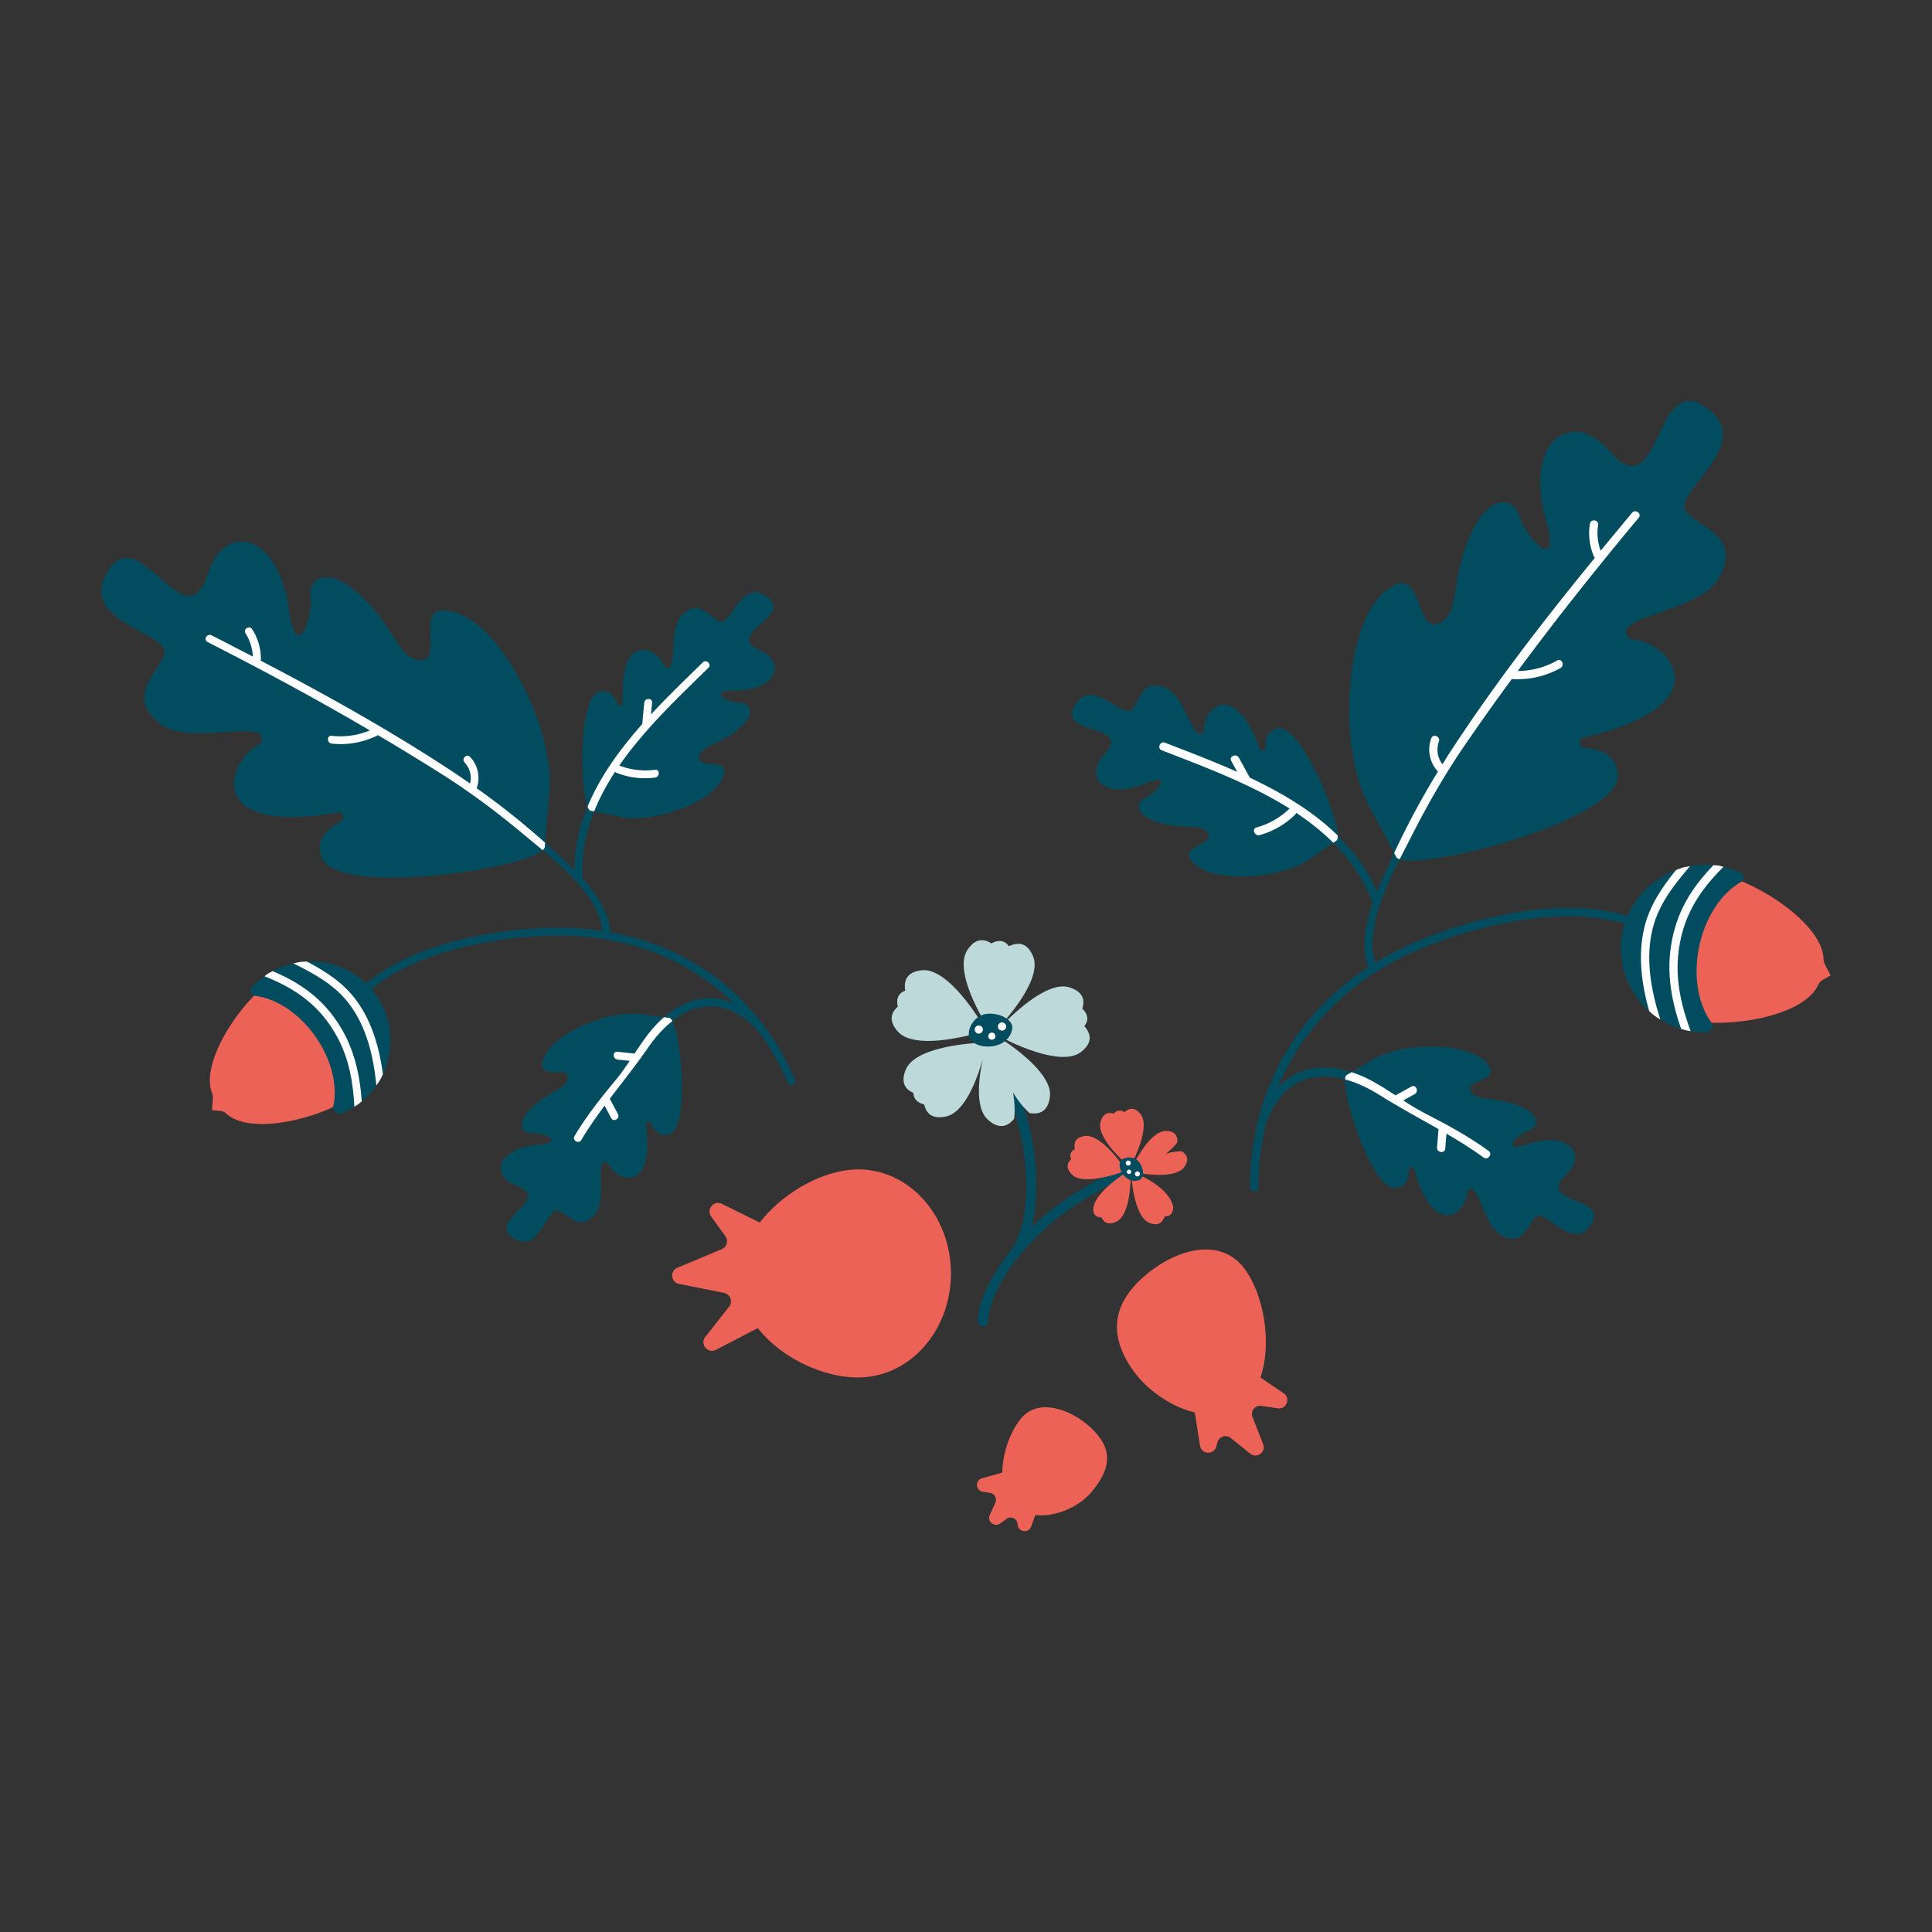 <svg data-bbox="10.497 41.5 179.007 117" viewBox="0 0 200 200" height="200" width="200" xmlns="http://www.w3.org/2000/svg" data-type="color">
    <rect x="0" y="0" width="200" height="200" fill="#333333" stroke="none"/>
    <g>
        <path d="M87.847 121.113c5.272-.618 9.992 3.675 10.544 9.591.551 5.915-3.276 11.212-8.548 11.83-3.775.443-8.68-1.626-11.363-5.008-1.064-1.341-1.779-2.889-1.936-4.569-.552-5.915 6.031-11.225 11.303-11.844z" fill="#EC6256" data-color="1"/>
        <path d="M79.215 137.083l-5.091 2.647c-.848.441-1.702-.577-1.114-1.327l2.473-3.15a.882.882 0 0 0-.526-1.41l-4.658-.931c-.859-.172-.977-1.344-.17-1.681l4.59-1.92a.881.881 0 0 0 .378-1.329l-1.477-2.052c-.54-.749.29-1.717 1.12-1.305l6.886 3.41a.882.882 0 0 1 .45 1.063l-2.427 7.474a.884.884 0 0 1-.434.511z" fill="#EC6256" data-color="1"/>
        <path d="M117.219 141.759c-2.515-3.639-2.016-6.817 1.231-9.641s8.011-4.226 10.526-.587c1.801 2.606 2.589 7.072 1.699 10.436-.353 1.334-.969 2.495-1.891 3.297-3.246 2.823-9.05.134-11.565-3.505z" fill="#EC6256" data-color="1"/>
        <path d="M129.688 142.055l3.201 2.181c.753.513.29 1.684-.613 1.55l-1.688-.249a.856.856 0 0 0-.928 1.156l1.103 2.815c.32.817-.658 1.527-1.343.974l-2.015-1.624a.862.862 0 0 0-1.371.437l-.128.461c-.246.888-1.536.815-1.679-.095l-.848-5.395a.855.855 0 0 1 .619-.955l4.972-1.375a.869.869 0 0 1 .718.119z" fill="#EC6256" data-color="1"/>
        <path d="M105.726 146.803c1.885-2.25 5.555-.767 7.561 1.347s1.587 4.06-.298 6.31c-1.349 1.611-3.902 2.666-5.98 2.359-.824-.122-1.573-.458-2.143-1.058-2.005-2.114-1.025-6.707.86-8.958z" fill="#EC6256" data-color="1"/>
        <path d="M107.307 156.486l-.563 1.541c-.272.746-1.381.565-1.399-.228a.722.722 0 0 0-1.145-.564l-.657.474c-.597.431-1.383-.202-1.083-.872l.582-1.297a.717.717 0 0 0-.55-1.001l-.742-.113c-.768-.117-.833-1.191-.085-1.399l3.462-.962c.361-.1.739.091.87.44l1.307 3.486c.061.16.062.335.003.495z" fill="#EC6256" data-color="1"/>
        <path d="M101.448 107.374c1.636 2.915 3.149 5.936 3.994 9.184.93 3.574 1.471 9.418-.682 12.719l-.002.004c-1.807 2.235-3.382 4.937-3.547 7.4-.045.672 1.004.854 1.05.173.155-2.3 1.555-4.743 3.232-6.814.027-.027.056-.044.08-.08.011-.017.02-.035.03-.052a26.24 26.24 0 0 1 2.998-3.087c2.819-2.448 6.128-4.155 9.529-5.666.623-.277.26-1.271-.367-.992-3.709 1.648-7.349 3.526-10.356 6.286-.205.188-.415.39-.627.599.696-2.77.563-6.044.161-8.54-.676-4.199-2.556-8.061-4.62-11.74-.334-.593-1.204.017-.873.606z" fill="#014D5F" data-color="2"/>
        <path d="M104.483 97.926c-.013.005-.023.022-.032.041-.55-.792-1.327-.594-1.813-.301-.508-.316-1.507-.805-2.495.682-1.362 2.05 1.276 6.731 2.269 8.245a6.6 6.6 0 0 0 .118.275l-.005.01a.257.257 0 0 0-.078-.029c-.012.004-.004.08.014.19-.05.135-.115.324-.188.557-.008-.004-.032-.003-.077.007a.295.295 0 0 0 .003-.104c-.014-.016-.176.069-.428.228-.192.062-.428.145-.703.249-2.265.149-6.483.761-7.302 2.748-.661 1.605.241 2.164.795 2.413.006.749.615 1.08 1.111 1.195.142.579.512 1.622 2.264 1.244 1.906-.411 3.184-3.73 3.812-5.984-.484 2.231-.774 5.173.529 6.329 1.479 1.312 2.351.283 2.704-.102.02-.021.007-.082.012-.122.093-.815.027-1.707-.126-2.601.476.774 1.015 1.49 1.624 2.044.03.027.061.081.09.084.52.06 1.858.267 2.106-1.688.323-2.535-4.512-5.732-5.884-6.509.01-.027.024-.073.037-.117.966-.909 5.11-5.44 4.112-7.887-.742-1.827-1.981-1.287-2.469-1.097z" fill="#BDD9D9" data-color="3"/>
        <path d="M102.064 106.744a.296.296 0 0 0-.029-.079.283.283 0 0 0 .075-.038c.005-.012-.057-.057-.154-.117-.606-1.151-3.877-6.361-6.525-6.069-1.971.218-1.783 1.549-1.731 2.067.001.014.015.028.031.042-.916.311-.935 1.109-.783 1.653-.443.4-1.188 1.223-.015 2.571 1.617 1.858 6.866.602 8.602.063.322-.036.521-.073.529-.093z" fill="#BDD9D9" data-color="3"/>
        <path d="M103.325 106.603c-.253.193-.403.327-.399.349.001.007.026.026.065.053-.028.038-.044.064-.043.071.002.012.078.019.19.021 1.141.681 6.646 3.429 8.751 1.816 1.57-1.203.713-2.244.398-2.66-.008-.011-.027-.016-.048-.02.619-.739.219-1.43-.196-1.817.17-.571.376-1.659-1.331-2.204-2.351-.752-6.182 3.03-7.387 4.391z" fill="#BDD9D9" data-color="3"/>
        <path d="M102.735 108.306c-1.236.169-2.326-.332-2.435-1.119-.109-.788.579-2.059 1.815-2.229 1.236-.169 2.872.561 2.66 1.615-.157.78-.804 1.564-2.04 1.733z" fill="#014D5F" data-color="2"/>
        <path d="M117.066 121.105a.099.099 0 0 0-.041.013c-.004-.038-.008-.06-.012-.063-.011-.008-.096.065-.226.194-.85.503-3.339 2.235-3.591 3.728-.145.86.429 1.051.834 1.054.163.328.526.905 1.527.441 1.378-.638 1.513-3.934 1.484-5.045.008-.049.017-.097.022-.136a.734.734 0 0 0 .049-.013c.778.2 4.518.864 5.475-.458.712-.983.023-1.447-.236-1.637-.014-.011-.051.001-.076 0-.508-.004-1.052.093-1.593.243.446-.339.852-.712 1.154-1.118.015-.02.046-.042.046-.06.003-.32.045-1.146-1.174-1.172-1.602-.03-3.281 3.196-3.642 4.029z" fill="#EC6256" data-color="1"/>
        <path d="M116.42 115.112c-.008.006-.008.024-.011.039-.464-.373-.886-.129-1.121.129-.354-.098-1.031-.219-1.353.834-.443 1.445 1.934 3.747 2.785 4.467.123.155.208.245.222.243a.19.19 0 0 0 .032-.041.165.165 0 0 0 .045.026c.008-.001.011-.048.011-.118.404-.691 2.06-4.088 1.04-5.361-.761-.948-1.396-.414-1.65-.218z" fill="#EC6256" data-color="1"/>
        <path d="M116.246 121.291c.195-.034.316-.064.32-.077a.157.157 0 0 0-.021-.047.197.197 0 0 0 .045-.026c.002-.007-.037-.033-.099-.066-.416-.684-2.625-3.755-4.239-3.474-1.201.209-1.034 1.019-.982 1.335.001.008.01.016.02.025-.55.226-.531.716-.416 1.045-.256.262-.684.794.09 1.578 1.066 1.076 4.238.105 5.282-.293z" fill="#EC6256" data-color="1"/>
        <path d="M119.025 126.614c1.144.418 1.408-.366 1.523-.666.004-.009-.001-.023-.007-.038.854.111.957-.85.899-1.037l-.021-.073c-.598-2.203-4.245-3.516-4.303-3.463-.059.053.197 4.652 1.909 5.277z" fill="#EC6256" data-color="1"/>
        <path d="M116.343 121.683c-.494-.583-.588-1.311-.212-1.626.377-.315 1.268-.375 1.762.208s.647 1.669.026 1.904c-.46.175-1.082.097-1.576-.486z" fill="#014D5F" data-color="2"/>
        <path fill="#FFFFFF" d="M101.368 106.159a.422.422 0 1 1-.462.377c.023-.231.23-.4.462-.377z" data-color="4"/>
        <path fill="#FFFFFF" d="M103.774 105.846a.422.422 0 1 1-.462.377c.023-.232.23-.4.462-.377z" data-color="4"/>
        <path fill="#FFFFFF" d="M102.863 106.946a.37.37 0 1 1-.4.622.37.37 0 0 1 .4-.622z" data-color="4"/>
        <path fill="#FFFFFF" d="M117.025 120.277a.26.26 0 1 1-.466.23.26.26 0 0 1 .466-.23z" data-color="4"/>
        <path fill="#FFFFFF" d="M117.975 121.401a.26.26 0 1 1-.466.23.26.26 0 0 1 .466-.23z" data-color="4"/>
        <path fill="#FFFFFF" d="M116.878 121.081a.227.227 0 0 1 .225.23.227.227 0 0 1-.231.222.227.227 0 0 1-.225-.23.227.227 0 0 1 .231-.222z" data-color="4"/>
        <path d="M36.223 113.65c-2.991 2.045-10.304 4.026-12.874 1.568-.291-.279-.921-.217-1.394-.304-.009-.61.179-1.308.025-1.673-1.36-3.218 2.957-9.527 5.947-11.572 3.33-2.276 7.886-1.439 10.176 1.869 2.292 3.308 1.45 7.836-1.88 10.112z" fill="#EC6256" data-color="1"/>
        <path d="M82.291 111.721c-3.645-8.375-10.57-13.676-19.109-15.208-.117-2.031-1.386-3.939-2.906-5.608a.371.371 0 0 0 .021-.133c-.104-2.404.361-4.655 1.209-6.777 2.932.573 3.134.825 5.325.631 2.386-.211 6.952-1.724 7.969-4.055 1.017-2.331-2.475-.863-2.423-2.114.052-1.251 1.805-1.191 3.89-2.839 2.084-1.648 1.418-2.881.369-2.851-1.05.03-3.715-1.23-.551-1.274 4.463-.061 5.221-2.993 2.604-4.165-3.956-1.773 3.715-3.455.616-5.623-2.603-1.82-3.736 3.351-4.958 2.593-1.223-.758-2.054-2.204-3.677-.716-1.497 1.372-.523 5.652-1.582 5.543a.477.477 0 0 1-.378-.31c-.701-1.736-4.63-3.55-4.248 3.974.014.278-.361.385-.495.14-.279-.51-.573-1.509-1.806-1.347-2.273.299-2.171 9.813-1.336 11.926-.844 2.054-1.35 4.229-1.351 6.552-.882-.886-1.789-1.691-2.559-2.392-.159-.145-.325-.285-.486-.429.399-5.777.85-6.139-.024-10.179-.936-4.326-4.788-12.354-9.349-13.687-4.561-1.333-1.038 4.735-3.373 4.926-2.335.191-2.624-3.038-6.16-6.484s-5.674-1.943-5.379-.026c.295 1.918-1.436 7.093-2.239 1.3-1.133-8.169-6.749-8.89-8.329-3.825-2.389 7.658-7.264-6.023-10.581.154-2.786 5.188 7.075 6.085 5.947 8.5-1.128 2.415-3.624 4.269-.49 6.906 2.889 2.431 10.615-.331 10.654 1.636.006.323-.205.607-.49.763-3.064 1.682-5.535 9.3 8.348 6.883.513-.089.797.574.374.875-.884.628-2.671 1.395-2.089 3.619 1.131 4.316 20.641 1.472 22.93-.588 2.683 2.244 5.904 5.23 6.184 8.366a30.224 30.224 0 0 0-4.546-.33c-6.224.015-14.766 1.468-19.922 5.763a8.285 8.285 0 0 0-6.126-2.271c-.219.011.742.756.523.784-.249.032-1.678-.65-1.925-.594a8.187 8.187 0 0 0-2.148.803c-.13.071.843.745.716.823-.108.066-1.317-.464-1.423-.392-.045.031-.084.068-.129.099a8.244 8.244 0 0 0-1.307 1.146.534.534 0 0 0 .336.888c2.166.25 4.57 1.792 6.283 4.266 1.658 2.395 2.264 5.078 1.811 7.152a.65.65 0 0 0 .891.743 8.289 8.289 0 0 0 1.291-.691c.142-.093-.112-2.602.026-2.704.117-.086.628 2.236.742 2.142.038-.031.078-.059.115-.091a7.985 7.985 0 0 0 1.394-1.547c.153-.221-.319-1.932-.19-2.166.089-.162.786 1.155.864.987 1.124-2.405 1.054-5.302-.379-7.676a8.256 8.256 0 0 0-.807-1.11c4.896-4.038 12.973-5.437 18.844-5.542 7.356-.132 13.868 2.317 18.665 7.003-2.431-1.057-4.969-.548-7.228 1.441-2.71-.333-2.954-.546-5.02-.209-2.301.375-6.624 2.17-7.443 4.506-.819 2.336 2.465.661 2.505 1.879.04 1.218-1.666 1.285-3.57 3.034-1.904 1.749-1.168 2.898-.152 2.794 1.017-.104 3.696.928.627 1.197-4.328.379-4.852 3.278-2.227 4.23 3.969 1.438-3.356 3.62-.191 5.502 2.658 1.581 3.384-3.52 4.626-2.872 1.242.648 2.153 1.993 3.622.432 1.354-1.439.099-5.524 1.135-5.494.17.005.314.122.389.274.807 1.635 4.751 3.115 3.837-4.161-.034-.269.322-.399.47-.172.308.475.665 1.424 1.851 1.178 2.203-.456 1.384-9.841.41-11.726 2.631-2.072 5.778-2.266 8.799.939a26.923 26.923 0 0 1 3.193 5.496c.205.478.902.061.696-.41z" fill="#014D5F" data-color="2"/>
        <path d="M69.29 105.371a42.406 42.406 0 0 1-.557-.066c-.368.324-.73.677-1.082 1.078-.733.838-1.352 1.759-1.965 2.685-.008-.001-.014-.006-.023-.007l-1.745-.18c-.519-.053-.508.754.007.807l1.262.13c-.445.664-.902 1.32-1.413 1.938-1.584 1.915-3.016 3.7-4.303 5.856-.267.448.438.848.705.402.738-1.236 1.56-2.41 2.415-3.561l.682 1.294c.242.46.94.047.698-.413l-.814-1.544c-.01-.018-.024-.027-.035-.042 1.33-1.756 2.713-3.476 3.968-5.297.758-1.099 1.604-2.035 2.511-2.75-.103-.201-.208-.319-.311-.33z" fill="#FFFFFF" data-color="4"/>
        <path d="M63.826 80.001a7.929 7.929 0 0 0 3.986.492c.511-.067.511-.875-.007-.807a7.428 7.428 0 0 1-3.696-.439c2.595-3.744 6.105-7.063 9.223-10.11.373-.365-.206-.93-.579-.566-1.751 1.711-3.608 3.496-5.363 5.387l.114-1.215c.048-.517-.764-.506-.812.007l-.206 2.206c-2.325 2.619-4.384 5.445-5.661 8.551.096.244.202.394.315.416l.368.071c.568-1.421 1.306-2.786 2.165-4.097a.422.422 0 0 0 .153.104z" fill="#FFFFFF" data-color="4"/>
        <path d="M56.4 87.657l.028-.419a79.91 79.91 0 0 0-7.083-5.645 3.146 3.146 0 0 0-.681-3.238c-.357-.381-.925.196-.57.575.557.594.763 1.417.562 2.184-.37-.256-.734-.521-1.107-.77-6.659-4.451-13.529-8.278-20.573-11.957a.4.4 0 0 0 .034-.172 5.786 5.786 0 0 0-.899-3.071c-.277-.439-.976-.029-.698.413.469.744.718 1.548.766 2.414a590.986 590.986 0 0 0-4.283-2.206c-.465-.237-.87.463-.404.7 5.746 2.929 11.306 5.929 16.795 9.145a7.91 7.91 0 0 1-3.952.562c-.519-.055-.508.752.007.807 1.621.173 3.178-.111 4.65-.798a.38.38 0 0 0 .118-.088 250.323 250.323 0 0 1 6.787 4.15c2.941 1.867 5.733 3.974 8.399 6.211.554.465 1.201.989 1.883 1.559.135-.122.213-.241.221-.356z" fill="#FFFFFF" data-color="4"/>
        <path d="M28.217 100.533c-.142.078-.307.149-.446.235-.096.06-.167.132-.261.196-.045.031-.084.068-.129.099 3.217 1.279 5.783 3.019 7.564 6.352 1.208 2.26 1.606 4.675 1.742 7.151.156-.101.306-.185.457-.298.104-.077.21-.181.311-.264-.204-2.713-.756-5.328-2.244-7.752-1.779-2.895-4.135-4.515-6.994-5.719z" fill="#FFFFFF" data-color="4"/>
        <path d="M36.889 103.562c-1.337-1.819-3.169-2.999-5.121-4.022-.218.011-.449.011-.666.039-.25.032-.488.096-.736.151 2.134 1.053 4.233 2.189 5.714 4.108 1.87 2.423 2.576 5.486 2.885 8.529.164-.236.319-.457.455-.708.08-.147.149-.32.219-.471-.372-2.728-1.12-5.41-2.75-7.626z" fill="#FFFFFF" data-color="4"/>
        <path d="M175.079 105.655c3.77.753 11.723-.347 13.195-3.805.167-.392.805-.593 1.23-.874-.247-.597-.723-1.2-.726-1.619-.025-3.697-6.875-8.054-10.645-8.807-4.197-.838-8.283 1.864-9.127 6.035-.843 4.171 1.876 8.232 6.073 9.07z" fill="#EC6256" data-color="1"/>
        <path d="M129.405 122.854c.037-9.666 4.559-17.696 12.232-22.725-.738-2.026-.302-4.411.478-6.665a.426.426 0 0 1-.077-.121c-.906-2.384-2.304-4.384-4.02-6.099-2.615 1.772-2.706 2.101-4.921 2.82-2.412.783-7.494 1.2-9.462-.649s2.048-1.866 1.473-3.063-2.258-.413-4.979-1.154c-2.721-.742-2.59-2.219-1.555-2.624 1.035-.405 3.103-2.737.002-1.468-4.372 1.788-6.34-.753-4.283-2.978 3.109-3.365-5.067-1.826-2.958-5.221 1.771-2.851 5.043 1.716 5.916.472.873-1.244 1.076-2.997 3.281-2.22 2.033.716 2.88 5.288 3.866 4.743a.502.502 0 0 0 .238-.458c-.045-1.981 3.02-5.374 5.804 2.11.103.276.513.225.541-.068.058-.612-.075-1.707 1.194-2.06 2.339-.65 6.23 8.658 6.303 11.062 1.684 1.651 3.088 3.56 4.064 5.821.487-1.228 1.033-2.388 1.489-3.39.094-.208.198-.412.294-.619-2.812-5.461-3.403-5.626-4.246-9.923-.903-4.601-.518-14.015 3.365-17.201 3.883-3.187 2.997 4.182 5.351 3.4 2.354-.782 1.281-4.046 3.279-8.866s4.711-4.242 5.228-2.253c.517 1.99 4.373 6.314 2.726.339-2.323-8.425 2.845-11.453 6.508-7.174 5.539 6.469 4.548-8.874 10.369-4.232 4.889 3.899-4.338 8.856-2.227 10.741 2.111 1.885 5.319 2.657 3.374 6.523-1.794 3.564-10.477 4.074-9.69 6.006.129.318.454.506.797.541 3.689.37 9.29 6.765-5.243 10.161-.537.125-.536.889.003 1.007 1.124.246 3.187.252 3.552 2.66.709 4.672-19.484 9.982-22.578 8.923-1.672 3.297-3.556 7.539-2.514 10.708a31.86 31.86 0 0 1 4.289-2.205c6.068-2.563 14.996-4.685 21.819-2.638a8.723 8.723 0 0 1 5.014-4.749c.238-.088-.631 1.321-.385 1.254.236-.064 1.588-1.606 1.83-1.65a8.738 8.738 0 0 1 2.429-.108c.289.028-1.128 1.636-.837 1.695.057.011 1.817-1.537 1.874-1.524a8.77 8.77 0 0 1 1.754.575.564.564 0 0 1 .045 1.004c-2.005 1.141-3.7 3.638-4.33 6.756-.61 3.019-.075 5.883 1.235 7.715a.685.685 0 0 1-.556 1.092 8.692 8.692 0 0 1-1.548-.139c-.161-.028-.482-.821-.643-.858-.166-.038-.174.678-.34.629-.05-.015-.1-.025-.15-.041a8.541 8.541 0 0 1-2.007-.929c-.227-.143-.506-1.411-.717-1.574-.17-.131-.275.847-.434.705-2.104-1.877-3.25-4.727-2.85-7.633.067-.49.178-.961.32-1.415-6.462-1.905-14.915.078-20.676 2.407-7.219 2.918-12.534 8-15.24 14.55 1.924-2.036 4.609-2.591 7.644-1.59 2.499-1.447 2.648-1.755 4.801-2.283 2.398-.587 7.361-.63 9.138 1.306 1.777 1.936-2.123 1.665-1.652 2.868.472 1.203 2.162.562 4.75 1.476 2.588.914 2.354 2.339 1.32 2.659-1.034.32-3.21 2.435-.108 1.425 4.374-1.424 6.1 1.184 3.943 3.197-3.262 3.044 4.787 2.135 2.494 5.279-1.926 2.641-4.772-2.026-5.709-.881-.938 1.146-1.261 2.832-3.346 1.921-1.922-.84-2.413-5.339-3.41-4.88-.164.075-.255.249-.264.428-.1 1.927-3.321 5.002-5.482-2.463-.08-.276-.482-.255-.53.028-.1.59-.051 1.662-1.308 1.914-2.337.468-5.475-9.011-5.317-11.25-3.431-.928-6.577.186-8.176 4.559a28.41 28.41 0 0 0-.805 6.674c-.002.55-.855.433-.853-.112z" fill="#014D5F" data-color="2"/>
        <path d="M139.404 111.286c.182-.103.353-.201.514-.295.494.163.995.356 1.506.602 1.065.512 2.054 1.153 3.04 1.801.008-.005.011-.012.019-.016l1.624-.898c.483-.267.811.524.332.789l-1.175.649c.712.463 1.433.912 2.189 1.302 2.346 1.209 4.489 2.354 6.647 3.921.448.325-.071 1.007-.518.683-1.237-.899-2.531-1.701-3.846-2.468l-.121 1.543c-.043.549-.896.435-.853-.113l.145-1.841c.002-.022.012-.036.016-.056-2.032-1.159-4.1-2.262-6.086-3.515-1.199-.756-2.416-1.318-3.599-1.638.017-.239.07-.396.166-.45z" fill="#FFFFFF" data-color="4"/>
        <path d="M134.085 84.315a8.367 8.367 0 0 1-3.676 2.13c-.526.147-.865-.64-.332-.789a7.844 7.844 0 0 0 3.415-1.958c-4.097-2.572-8.908-4.35-13.222-6.026-.517-.201-.19-.991.326-.791 2.422.941 4.98 1.91 7.482 3.025l-.62-1.136c-.264-.483.532-.81.794-.33l1.126 2.063c3.363 1.588 6.553 3.487 9.099 5.983.008.277-.031.468-.132.535l-.328.222c-1.149-1.149-2.44-2.172-3.826-3.094a.434.434 0 0 1-.106.166z" fill="#FFFFFF" data-color="4"/>
        <path d="M144.528 88.696l-.203-.396a84.2 84.2 0 0 1 4.531-8.431 3.334 3.334 0 0 1-.695-3.436c.188-.519.983-.193.796.324a2.464 2.464 0 0 0 .369 2.36c.253-.403.497-.812.755-1.209 4.619-7.092 9.704-13.665 15.021-20.165a.439.439 0 0 1-.106-.153 6.12 6.12 0 0 1-.412-3.363c.085-.543.939-.432.853.113a5.248 5.248 0 0 0 .266 2.668 629.065 629.065 0 0 1 3.246-3.922c.353-.423 1.041.09.687.514-4.367 5.232-8.524 10.456-12.521 15.861a8.37 8.37 0 0 0 4.084-1.089c.482-.269.81.522.332.789-1.506.839-3.141 1.208-4.863 1.148a.41.41 0 0 1-.152-.037 259.742 259.742 0 0 0-4.869 6.853c-2.081 3.036-3.917 6.245-5.574 9.527-.344.682-.755 1.46-1.18 2.298-.183-.062-.31-.145-.365-.254z" fill="#FFFFFF" data-color="4"/>
        <path d="M177.375 89.564c.174.017.37.008.545.035.116.018.209.068.325.092.057.011.11.031.167.043-2.596 2.578-4.366 5.335-4.702 9.319-.228 2.701.397 5.218 1.302 7.685-.159-.028-.326-.047-.484-.083-.169-.039-.33-.096-.499-.145-.939-2.726-1.498-5.502-1.065-8.479.517-3.557 2.131-6.11 4.411-8.467z" fill="#FFFFFF" data-color="4"/>
        <path d="M170.2 96.106c.54-2.325 1.829-4.233 3.301-6.038.223-.082.466-.196.696-.26.252-.07.49-.088.749-.135-1.636 1.91-3.204 3.885-3.842 6.367-.805 3.134-.208 6.41.768 9.501-.213-.134-.421-.258-.619-.41-.184-.14-.36-.305-.532-.459-.783-2.811-1.179-5.733-.521-8.566z" fill="#FFFFFF" data-color="4"/>
    </g>
</svg>
